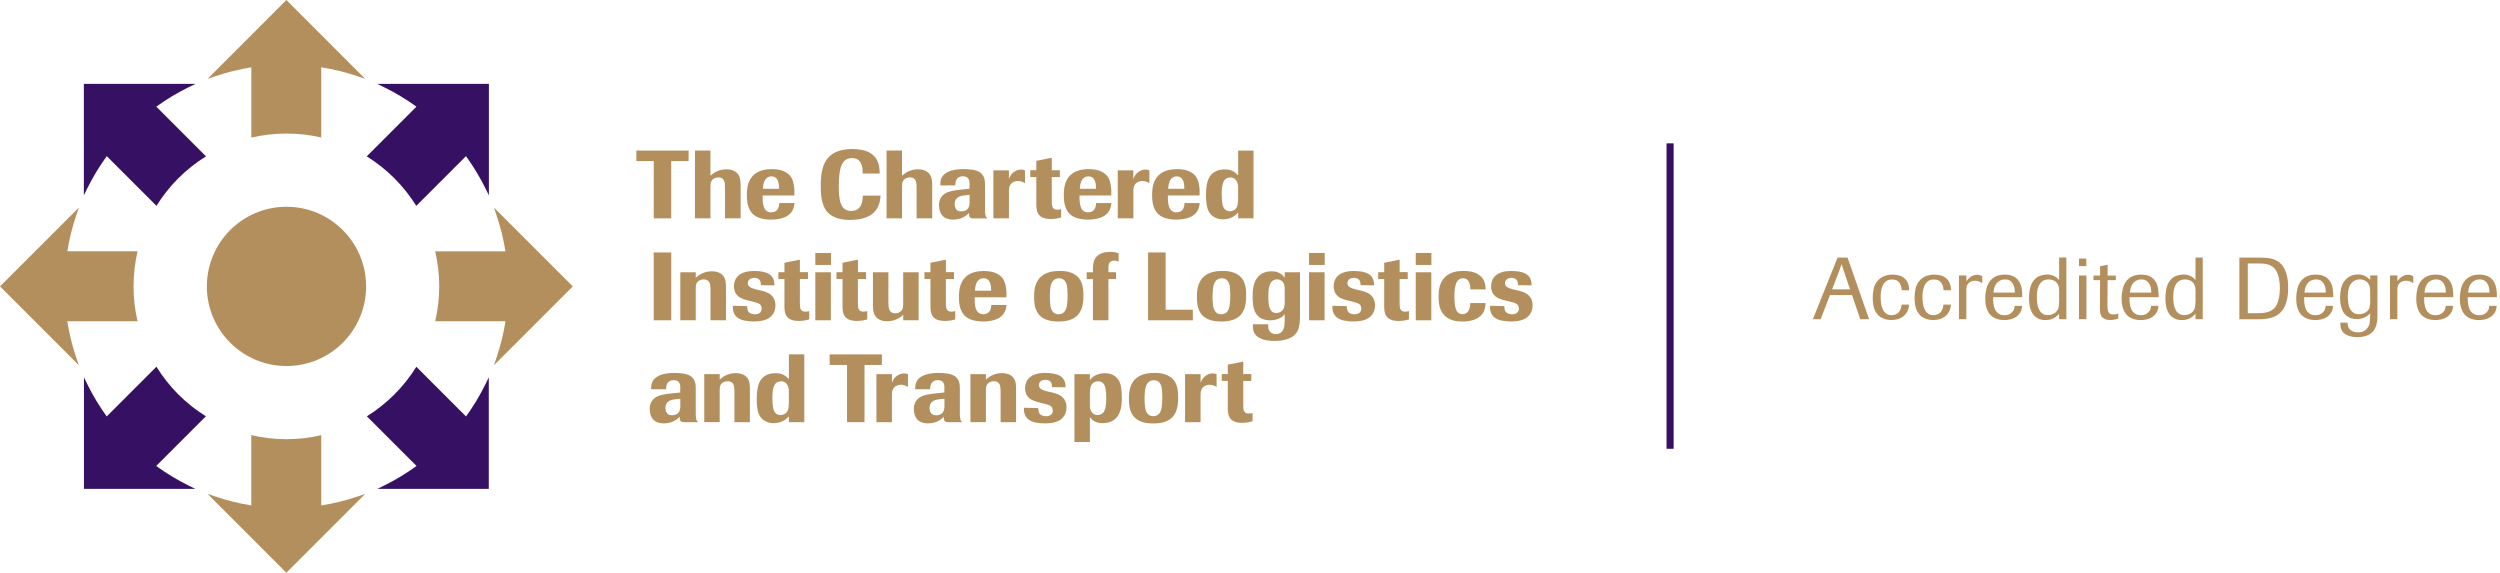 <?xml version="1.0" encoding="UTF-8"?><svg id="Layer_1" xmlns="http://www.w3.org/2000/svg" viewBox="0 0 491.98 112.71"><defs><style>.cls-1{fill:#361163;}.cls-1,.cls-2{stroke-width:0px;}.cls-2{fill:#b38f5e;}</style></defs><polygon class="cls-2" points="132.09 42.97 128.65 42.97 128.65 31.7 125.23 31.7 125.23 29.63 135.51 29.63 135.51 31.7 132.09 31.7 132.09 42.97"/><path class="cls-2" d="m145.74,42.97h-3.06v-5.9c0-.95.02-2.16-1.3-2.16-.28,0-.51.06-.7.13-.81.36-.83,1-.87,1.51v6.41h-3.04v-13.34h3.04v4.95c.49-.41,1.47-1.25,3.14-1.25.43,0,.93.06,1.38.25,1.38.6,1.4,1.95,1.42,2.97v6.43Z"/><path class="cls-2" d="m156.35,39.95c-.06.59-.17,1.74-1.4,2.53-1.01.62-2.44.74-3.22.74-1.66,0-2.82-.43-3.48-1.02-1.27-1.13-1.27-3.06-1.27-3.8,0-1.27.02-5.12,4.88-5.12.68,0,1.36.07,2.02.28,1.65.57,2.1,1.57,2.33,2.8.17.91.13,1.63.11,2.1h-6.24c-.02,1.44.04,3.33,1.7,3.33.47,0,.89-.19,1.13-.45.4-.44.41-1.1.43-1.38h2.99Zm-3.03-2.8c0-.87-.1-2.44-1.49-2.44-1.57,0-1.66,1.89-1.7,2.44h3.19Z"/><path class="cls-2" d="m173.29,38.47c-.06.85-.17,2.7-2,3.88-1.08.68-2.53.93-4.06.93-.64,0-3.1,0-4.48-1.65-1.21-1.4-1.23-3.78-1.23-5.12,0-3.93.95-7.18,6.22-7.18s5.37,3.35,5.37,4.82h-3.35c.06-1.72-.45-3.04-2.1-3.04-2.17,0-2.59,2.29-2.59,5.56,0,2.65.28,4.84,2.44,4.84s2.25-2.1,2.31-3.02h3.48Z"/><path class="cls-2" d="m183.44,42.97h-3.06v-5.9c0-.95.02-2.16-1.3-2.16-.28,0-.51.06-.7.13-.81.36-.83,1-.87,1.51v6.41h-3.04v-13.34h3.04v4.95c.49-.41,1.48-1.25,3.14-1.25.43,0,.93.06,1.38.25,1.38.6,1.4,1.95,1.42,2.97v6.43Z"/><path class="cls-2" d="m190.8,36.37c0-.45-.02-.85-.19-1.15-.32-.53-.94-.53-1.12-.53-.66,0-1.02.3-1.17.51-.3.38-.32.91-.34,1.29h-2.93c0-.43-.02-1.02.3-1.59.74-1.32,2.62-1.62,4.33-1.62.57,0,1.13.04,1.72.13.58.1,1.19.26,1.63.64.83.72.81,1.74.81,2.48v4.54c0,.51,0,.85.08,1.21.07.4.19.49.32.58v.12h-2.51c-.72.02-1.06-.06-1.04-1.08-.32.34-1.26,1.32-3.14,1.32-.77,0-1.59-.21-2.1-.79-.38-.42-.66-1.12-.66-2.04,0-.38.02-1.51,1.15-2.29.72-.47,1.7-.62,3.36-.81l1.49-.15v-.76Zm0,1.98c-.93.08-1.17.1-1.53.19-.74.17-1.4.59-1.4,1.59,0,.21.02.42.08.62.21.66.68.85,1.21.85.23,0,.76-.02,1.15-.38.48-.43.49-1.04.49-1.49v-1.38Z"/><path class="cls-2" d="m198.55,42.97h-3.06v-9.45h3.06v1.68c.17-.4.32-.74.72-1.13.47-.45,1.06-.7,1.65-.7.36,0,.55.08.79.17v2.5c-.3-.17-.79-.43-1.4-.43-.13,0-.45.02-.83.19-.91.45-.93,1.26-.93,1.85v5.33Z"/><path class="cls-2" d="m206.98,34.84v4.52c0,1.08,0,1.91,1.08,1.91.32,0,.57-.06.76-.11v1.64c-.43.12-1.11.3-2.04.3-2.88,0-2.86-1.83-2.84-3.36v-4.9h-1.19v-1.34h1.19v-1.85l3.04-.6v2.46h1.59v1.34h-1.59Z"/><path class="cls-2" d="m218.71,39.95c-.06.59-.17,1.74-1.4,2.53-1,.62-2.44.74-3.21.74-1.66,0-2.82-.43-3.48-1.02-1.27-1.13-1.27-3.06-1.27-3.8,0-1.27.02-5.12,4.88-5.12.68,0,1.36.07,2.02.28,1.64.57,2.1,1.57,2.32,2.8.17.91.13,1.63.11,2.1h-6.24c-.02,1.44.04,3.33,1.7,3.33.47,0,.89-.19,1.13-.45.4-.44.42-1.1.43-1.38h2.99Zm-3.02-2.8c0-.87-.09-2.44-1.49-2.44-1.57,0-1.66,1.89-1.7,2.44h3.19Z"/><path class="cls-2" d="m223.03,42.97h-3.06v-9.45h3.06v1.68c.17-.4.32-.74.72-1.13.47-.45,1.06-.7,1.65-.7.36,0,.55.08.79.17v2.5c-.3-.17-.79-.43-1.4-.43-.13,0-.46.02-.83.19-.91.45-.92,1.26-.92,1.85v5.33Z"/><path class="cls-2" d="m236.09,39.95c-.06.59-.17,1.74-1.4,2.53-1,.62-2.44.74-3.21.74-1.67,0-2.82-.43-3.48-1.02-1.27-1.13-1.27-3.06-1.27-3.8,0-1.27.02-5.12,4.88-5.12.68,0,1.36.07,2.02.28,1.64.57,2.1,1.57,2.33,2.8.17.91.13,1.63.11,2.1h-6.24c-.02,1.44.04,3.33,1.7,3.33.47,0,.89-.19,1.14-.45.4-.44.41-1.1.43-1.38h2.99Zm-3.02-2.8c0-.87-.09-2.44-1.49-2.44-1.57,0-1.66,1.89-1.7,2.44h3.19Z"/><path class="cls-2" d="m246.69,42.97h-3.02v-1.15c-.32.32-.62.62-1.02.85-.57.34-1.31.49-1.97.49-.36,0-.94-.04-1.51-.32-1.44-.68-1.64-2.06-1.74-2.8-.08-.55-.1-1.1-.1-1.64,0-2.87.68-4.14,2.02-4.74.53-.23,1.1-.32,1.68-.32,1.48,0,2.04.59,2.63,1.17v-4.88h3.02v13.35Zm-3.04-6.14c0-1.1-.57-1.91-1.53-1.91-.25,0-.47.06-.66.15-.47.23-1.04.66-1.04,3.14,0,.26.02,1.29.15,1.97.06.28.28,1.4,1.46,1.4.57,0,1.06-.3,1.3-.68.28-.45.3-1.08.32-1.65v-2.42Z"/><rect class="cls-2" x="128.64" y="49.68" width="3.46" height="13.35"/><path class="cls-2" d="m142.86,63.03h-3.04v-5.76c0-.38,0-.68-.04-1-.02-.3-.12-1.29-1.29-1.29-.3,0-.57.08-.74.15-.79.36-.81,1-.83,1.51v6.39h-3.04v-9.45h3.04v1.08c.68-.6,1.65-1.27,3.16-1.27,1.27,0,1.89.49,2.16.79.6.66.6,1.53.62,2.21v6.63Z"/><path class="cls-2" d="m147.35,59.17c-.72-.19-1.51-.38-2.1-.89-.66-.59-.81-1.32-.81-1.89,0-.53.09-1.06.36-1.53.74-1.25,2.25-1.53,3.61-1.53.55,0,1.1.04,1.63.13.47.1.94.23,1.34.49,1,.66,1,1.61,1.02,2.21l-2.67-.04c.02-.43-.02-1.44-1.28-1.44-.81,0-1.29.47-1.29,1.04,0,.77.76.98,1.61,1.23l.76.17c.76.19,1.55.38,2.12.85.78.62.95,1.47.95,2.1,0,.53-.11,1.06-.36,1.53-.66,1.21-2,1.66-3.9,1.66-.57,0-1.13-.04-1.7-.15-.47-.08-.95-.23-1.36-.49-1.15-.76-1.08-1.97-1.06-2.44l2.82.06c0,.28-.02.83.36,1.23.23.19.6.38,1.17.38.98,0,1.32-.57,1.32-1.14,0-.91-.74-1.1-1.55-1.3l-.98-.25Z"/><path class="cls-2" d="m157.41,54.9v4.52c0,1.08,0,1.91,1.08,1.91.32,0,.57-.06.76-.11v1.64c-.43.12-1.11.3-2.04.3-2.88,0-2.86-1.83-2.84-3.36v-4.9h-1.19v-1.34h1.19v-1.85l3.04-.61v2.46h1.59v1.34h-1.59Z"/><path class="cls-2" d="m163.53,52.14h-3.08v-2.36h3.08v2.36Zm-.02,10.89h-3.06v-9.45h3.06v9.45Z"/><path class="cls-2" d="m168.83,54.9v4.52c0,1.08,0,1.91,1.08,1.91.32,0,.57-.06.76-.11v1.64c-.43.12-1.11.3-2.04.3-2.87,0-2.85-1.83-2.83-3.36v-4.9h-1.19v-1.34h1.19v-1.85l3.04-.61v2.46h1.59v1.34h-1.59Z"/><path class="cls-2" d="m180.79,63.03h-3.04v-1.08c-.34.32-1.4,1.27-3.18,1.27-.57,0-.98-.1-1.34-.25-1.38-.57-1.42-1.87-1.44-2.89v-6.5h3.04v5.73c0,1.1,0,2.34,1.36,2.34.49,0,.96-.21,1.23-.53.3-.36.3-.79.32-1.15v-6.39h3.04v9.45Z"/><path class="cls-2" d="m186.14,54.9v4.52c0,1.08,0,1.91,1.08,1.91.32,0,.57-.06.76-.11v1.64c-.43.12-1.11.3-2.04.3-2.87,0-2.86-1.83-2.83-3.36v-4.9h-1.19v-1.34h1.19v-1.85l3.04-.61v2.46h1.59v1.34h-1.59Z"/><path class="cls-2" d="m198.07,60c-.06.59-.17,1.74-1.4,2.53-1,.62-2.44.74-3.21.74-1.66,0-2.82-.44-3.48-1.02-1.27-1.13-1.27-3.06-1.27-3.8,0-1.26.02-5.12,4.88-5.12.68,0,1.36.08,2.02.28,1.65.57,2.1,1.57,2.33,2.8.17.91.13,1.62.11,2.1h-6.24c-.02,1.44.04,3.33,1.7,3.33.47,0,.89-.19,1.13-.45.4-.44.42-1.1.43-1.38h2.99Zm-3.02-2.8c0-.87-.09-2.44-1.49-2.44-1.57,0-1.66,1.89-1.7,2.44h3.19Z"/><path class="cls-2" d="m212.14,61.95c-1.19,1.32-3.16,1.32-3.8,1.32-.68,0-1.4-.04-2.08-.25-2.34-.68-2.76-2.63-2.76-4.48,0-.98,0-2.89,1.36-4.1,1.19-1.1,3.06-1.12,3.72-1.12.57,0,2.55,0,3.69,1.34.93,1.08.93,2.65.93,3.48,0,.87,0,2.63-1.06,3.8m-2.1-5.08c-.04-.59-.17-2.1-1.63-2.1-.28,0-.55.06-.79.19-.77.45-.89,1.42-.94,1.91-.06.62-.08,1.15-.08,1.53,0,.42.02.85.06,1.28.04.59.17,2.18,1.68,2.18.24,0,.49-.06.72-.17.81-.43.91-1.49.96-2,.06-.53.07-1.04.07-1.57,0-.42-.02-.83-.06-1.25"/><path class="cls-2" d="m218.14,63.03h-3.06v-8.11h-1.23v-1.34h1.23v-.66c.02-.76.04-1.68.72-2.42.66-.7,1.66-.93,2.64-.93s1.49.19,1.7.28v1.63c-.11-.04-.47-.19-.89-.19-.09,0-.32,0-.55.11-.55.27-.57.79-.57,1.53v.64h1.49v1.34h-1.49v8.11Z"/><polygon class="cls-2" points="234.74 63.03 225.93 63.03 225.93 49.68 229.39 49.68 229.39 60.95 234.74 60.95 234.74 63.03"/><path class="cls-2" d="m244.18,61.95c-1.19,1.32-3.16,1.32-3.8,1.32-.68,0-1.4-.04-2.08-.25-2.34-.68-2.76-2.63-2.76-4.48,0-.98,0-2.89,1.36-4.1,1.19-1.1,3.06-1.12,3.72-1.12.57,0,2.55,0,3.69,1.34.92,1.08.92,2.65.92,3.48,0,.87,0,2.63-1.06,3.8m-2.1-5.08c-.04-.59-.17-2.1-1.63-2.1-.28,0-.55.06-.79.19-.77.45-.89,1.42-.95,1.91-.05.62-.08,1.15-.08,1.53,0,.42.02.85.06,1.28.04.59.17,2.18,1.68,2.18.24,0,.49-.06.72-.17.81-.43.91-1.49.96-2,.06-.53.07-1.04.07-1.57,0-.42-.02-.83-.06-1.25"/><path class="cls-2" d="m255.83,53.58v8.41c0,2.4-.25,4.08-2.68,4.8-.7.21-1.46.3-2.34.3-1.68,0-2.83-.38-3.46-.93-.83-.74-.81-1.68-.79-2.34h2.99c.04.62.04.83.15,1.1.27.6.8.83,1.36.83.25,0,.96-.02,1.42-.78.3-.53.32-1.25.34-1.95v-1.19c-.23.26-.42.47-.79.7-.55.32-1.3.51-2.08.51-.45,0-1.08-.06-1.66-.34-1.27-.62-1.78-1.85-1.78-4.25,0-1.12.06-2.63.85-3.72.91-1.23,2.21-1.34,2.89-1.34,1.61,0,2.27.87,2.57,1.27v-1.08h3.02Zm-3.02,3.4c0-.6-.06-1.04-.28-1.38-.19-.28-.57-.62-1.19-.62-1.74,0-1.74,2.21-1.74,3.33,0,1.64.11,3.29,1.59,3.29.55,0,1-.27,1.29-.64.28-.42.32-.87.34-1.32v-2.65Z"/><path class="cls-2" d="m260.69,52.14h-3.08v-2.36h3.08v2.36Zm-.02,10.89h-3.06v-9.45h3.06v9.45Z"/><path class="cls-2" d="m265.37,59.17c-.72-.19-1.51-.38-2.1-.89-.66-.59-.81-1.32-.81-1.89,0-.53.1-1.06.36-1.53.74-1.25,2.25-1.53,3.61-1.53.55,0,1.1.04,1.62.13.47.1.95.23,1.34.49,1,.66,1,1.61,1.02,2.21l-2.67-.04c.02-.43-.02-1.44-1.29-1.44-.81,0-1.29.47-1.29,1.04,0,.77.76.98,1.61,1.23l.76.17c.76.19,1.55.38,2.12.85.77.62.94,1.47.94,2.1,0,.53-.11,1.06-.36,1.53-.66,1.21-2,1.66-3.89,1.66-.57,0-1.13-.04-1.7-.15-.47-.08-.95-.23-1.36-.49-1.15-.76-1.08-1.97-1.06-2.44l2.82.06c0,.28-.02.83.36,1.23.23.19.61.38,1.17.38.98,0,1.32-.57,1.32-1.14,0-.91-.74-1.1-1.55-1.3l-.98-.25Z"/><path class="cls-2" d="m275.43,54.9v4.52c0,1.08,0,1.91,1.08,1.91.32,0,.57-.06.76-.11v1.64c-.43.12-1.11.3-2.04.3-2.87,0-2.86-1.83-2.83-3.36v-4.9h-1.19v-1.34h1.19v-1.85l3.04-.61v2.46h1.59v1.34h-1.59Z"/><path class="cls-2" d="m281.69,52.14h-3.08v-2.36h3.08v2.36Zm-.02,10.89h-3.06v-9.45h3.06v9.45Z"/><path class="cls-2" d="m292.35,59.64c-.02.32-.04.96-.34,1.63-.79,1.65-2.68,2-4.27,2-.83,0-2.29-.08-3.4-1.12-1.21-1.17-1.23-2.76-1.23-3.82,0-.76,0-2.54,1.23-3.78,1.17-1.19,2.89-1.23,3.63-1.23,1.76,0,2.65.43,3.14.81,1.21.89,1.23,2.21,1.25,2.82h-2.99c-.04-1.19-.36-2.19-1.46-2.19-1.26,0-1.7,1.31-1.7,3.61,0,.57.04,2.23.51,2.89.19.28.55.57,1.1.57.47,0,.89-.23,1.13-.6.17-.23.36-.72.4-1.59h3.01Z"/><path class="cls-2" d="m296.35,59.17c-.72-.19-1.51-.38-2.1-.89-.66-.59-.81-1.32-.81-1.89,0-.53.1-1.06.36-1.53.74-1.25,2.25-1.53,3.61-1.53.55,0,1.1.04,1.63.13.47.1.94.23,1.34.49,1,.66,1,1.61,1.02,2.21l-2.67-.04c.02-.43-.02-1.44-1.28-1.44-.81,0-1.29.47-1.29,1.04,0,.77.76.98,1.61,1.23l.76.17c.76.19,1.55.38,2.12.85.77.62.95,1.47.95,2.1,0,.53-.11,1.06-.36,1.53-.66,1.21-2,1.66-3.89,1.66-.57,0-1.13-.04-1.7-.15-.47-.08-.95-.23-1.36-.49-1.15-.76-1.07-1.97-1.06-2.44l2.82.06c0,.28-.02.83.36,1.23.23.19.6.38,1.17.38.98,0,1.32-.57,1.32-1.14,0-.91-.74-1.1-1.55-1.3l-.98-.25Z"/><path class="cls-2" d="m133.88,76.49c0-.45-.02-.85-.19-1.15-.32-.53-.94-.53-1.11-.53-.66,0-1.02.3-1.17.51-.3.38-.32.91-.34,1.29h-2.93c0-.44-.02-1.02.3-1.59.74-1.32,2.63-1.63,4.33-1.63.57,0,1.13.04,1.72.13.59.1,1.19.27,1.62.64.83.72.81,1.74.81,2.47v4.54c0,.51,0,.85.07,1.21.07.4.19.49.32.59v.11h-2.51c-.72.02-1.06-.06-1.04-1.08-.32.34-1.27,1.32-3.14,1.32-.77,0-1.59-.21-2.1-.79-.38-.42-.66-1.11-.66-2.04,0-.38.02-1.51,1.15-2.29.72-.47,1.7-.62,3.36-.81l1.49-.15v-.76Zm0,1.98c-.93.08-1.17.1-1.53.19-.74.17-1.4.59-1.4,1.59,0,.21.02.42.08.62.21.66.68.85,1.21.85.23,0,.76-.02,1.15-.38.47-.43.49-1.04.49-1.49v-1.38Z"/><path class="cls-2" d="m147.57,83.08h-3.04v-5.77c0-.38,0-.68-.04-1-.02-.3-.11-1.29-1.29-1.29-.3,0-.57.07-.74.15-.79.36-.81,1-.83,1.51v6.39h-3.04v-9.45h3.04v1.08c.68-.61,1.64-1.27,3.16-1.27,1.27,0,1.89.49,2.16.79.6.66.6,1.53.62,2.21v6.64Z"/><path class="cls-2" d="m158.28,83.08h-3.03v-1.15c-.32.32-.62.62-1.02.85-.57.34-1.31.49-1.97.49-.36,0-.95-.04-1.51-.32-1.44-.68-1.65-2.06-1.74-2.8-.08-.55-.09-1.1-.09-1.65,0-2.87.68-4.14,2.02-4.74.53-.23,1.1-.32,1.68-.32,1.48,0,2.05.59,2.63,1.17v-4.88h3.03v13.35Zm-3.04-6.14c0-1.1-.57-1.91-1.54-1.91-.25,0-.47.06-.66.15-.47.22-1.04.66-1.04,3.14,0,.26.02,1.28.15,1.96.06.28.28,1.4,1.46,1.4.57,0,1.06-.3,1.31-.68.28-.45.3-1.08.32-1.64v-2.42Z"/><polygon class="cls-2" points="170.13 83.08 166.69 83.08 166.69 71.82 163.27 71.82 163.27 69.74 173.55 69.74 173.55 71.82 170.13 71.82 170.13 83.08"/><path class="cls-2" d="m175.53,83.08h-3.06v-9.45h3.06v1.68c.17-.4.32-.74.72-1.13.47-.45,1.06-.7,1.64-.7.36,0,.55.07.79.17v2.49c-.3-.17-.79-.43-1.4-.43-.13,0-.45.02-.83.19-.91.45-.93,1.27-.93,1.85v5.33Z"/><path class="cls-2" d="m185.86,76.49c0-.45-.02-.85-.19-1.15-.32-.53-.94-.53-1.12-.53-.66,0-1.02.3-1.17.51-.3.38-.32.91-.34,1.29h-2.93c0-.44-.02-1.02.3-1.59.74-1.32,2.63-1.63,4.33-1.63.57,0,1.13.04,1.72.13.58.1,1.19.27,1.62.64.83.72.81,1.74.81,2.47v4.54c0,.51,0,.85.08,1.21.07.4.19.49.32.59v.11h-2.51c-.72.02-1.06-.06-1.04-1.08-.32.34-1.27,1.32-3.14,1.32-.77,0-1.59-.21-2.1-.79-.38-.42-.66-1.11-.66-2.04,0-.38.02-1.51,1.15-2.29.72-.47,1.7-.62,3.36-.81l1.49-.15v-.76Zm0,1.98c-.93.08-1.17.1-1.53.19-.74.17-1.4.59-1.4,1.59,0,.21.02.42.08.62.21.66.68.85,1.21.85.23,0,.76-.02,1.15-.38.47-.43.49-1.04.49-1.49v-1.38Z"/><path class="cls-2" d="m199.95,83.08h-3.04v-5.77c0-.38,0-.68-.04-1-.02-.3-.11-1.29-1.28-1.29-.3,0-.57.07-.74.15-.79.36-.81,1-.83,1.51v6.39h-3.05v-9.45h3.05v1.08c.68-.61,1.64-1.27,3.16-1.27,1.27,0,1.89.49,2.15.79.61.66.61,1.53.62,2.21v6.64Z"/><path class="cls-2" d="m204.64,79.23c-.72-.19-1.51-.38-2.1-.89-.66-.59-.81-1.32-.81-1.89,0-.53.1-1.06.36-1.53.74-1.25,2.25-1.53,3.61-1.53.55,0,1.1.04,1.63.13.47.1.94.23,1.34.49,1,.66,1,1.61,1.02,2.21l-2.67-.04c.02-.43-.02-1.44-1.29-1.44-.81,0-1.29.47-1.29,1.04,0,.77.76.98,1.61,1.23l.76.17c.76.19,1.55.38,2.12.85.77.62.95,1.48.95,2.1,0,.53-.11,1.06-.36,1.53-.66,1.21-2,1.66-3.89,1.66-.57,0-1.13-.04-1.7-.15-.47-.08-.95-.23-1.36-.49-1.15-.76-1.08-1.97-1.06-2.44l2.82.06c0,.28-.02.83.36,1.23.23.19.6.38,1.17.38.98,0,1.32-.57,1.32-1.13,0-.91-.74-1.1-1.55-1.3l-.98-.25Z"/><path class="cls-2" d="m211.44,73.63h3.04v1.15c.25-.3.47-.59.98-.85.59-.32,1.27-.49,1.95-.49.74,0,2,.17,2.76,1.44.36.59.6,1.55.6,3.42s-.3,3.8-2.06,4.63c-.6.28-1.25.34-1.68.34-1.59,0-2.19-.72-2.55-1.17v4.88h-3.04v-13.34Zm3.03,6.16c0,1.06.55,1.89,1.51,1.89.26,0,.49-.06.68-.15.51-.25,1.04-.72,1.04-3.16,0-.34-.02-1.3-.15-1.94-.06-.3-.28-1.4-1.45-1.4-.59,0-1.06.3-1.3.68-.26.43-.3,1.02-.32,1.62v2.46Z"/><path class="cls-2" d="m230.8,82.01c-1.19,1.32-3.16,1.32-3.8,1.32-.68,0-1.4-.04-2.08-.25-2.34-.68-2.76-2.63-2.76-4.48,0-.98,0-2.89,1.36-4.1,1.19-1.1,3.06-1.11,3.72-1.11.57,0,2.55,0,3.68,1.34.93,1.08.93,2.65.93,3.48s0,2.63-1.06,3.8m-2.1-5.09c-.04-.59-.17-2.1-1.63-2.1-.28,0-.55.06-.79.19-.77.45-.89,1.42-.95,1.91-.06.62-.08,1.15-.08,1.53,0,.42.02.85.06,1.28.04.59.17,2.17,1.68,2.17.24,0,.49-.06.72-.17.81-.44.91-1.49.96-2.01.06-.53.07-1.04.07-1.57,0-.42-.02-.83-.06-1.25"/><path class="cls-2" d="m236.27,83.08h-3.06v-9.45h3.06v1.68c.17-.4.32-.74.72-1.13.47-.45,1.06-.7,1.64-.7.36,0,.55.07.79.17v2.49c-.3-.17-.79-.43-1.4-.43-.13,0-.45.02-.83.19-.91.45-.93,1.27-.93,1.85v5.33Z"/><path class="cls-2" d="m244.66,74.95v4.52c0,1.08,0,1.91,1.08,1.91.32,0,.57-.06.75-.11v1.64c-.43.11-1.11.3-2.04.3-2.87,0-2.85-1.83-2.83-3.36v-4.9h-1.19v-1.34h1.19v-1.85l3.04-.6v2.46h1.59v1.34h-1.59Z"/><path class="cls-1" d="m81.92,40.51l9.78-9.78c1.46,2.01,2.75,4.15,3.85,6.37l.66,1.34v-21.93h-21.95l1.34.66c2.21,1.08,4.35,2.37,6.35,3.82l-9.78,9.78c3.95,2.45,7.29,5.79,9.75,9.74"/><path class="cls-1" d="m30.78,72.17l-9.78,9.78c-1.45-2.01-2.74-4.14-3.82-6.35l-.66-1.35v21.96h21.93s-1.34-.66-1.34-.66c-2.22-1.09-4.36-2.39-6.37-3.85l9.78-9.78c-3.95-2.45-7.29-5.79-9.73-9.75"/><path class="cls-1" d="m72.19,81.92l9.78,9.78c-2.01,1.46-4.15,2.76-6.37,3.85l-1.34.66h21.93v-21.95l-.66,1.35c-1.08,2.21-2.37,4.34-3.82,6.35l-9.78-9.78c-2.45,3.95-5.79,7.29-9.74,9.75"/><path class="cls-1" d="m40.54,30.77l-9.78-9.78c2-1.45,4.14-2.74,6.35-3.82l1.35-.66h-21.96v21.93l.66-1.34c1.09-2.22,2.39-4.36,3.85-6.37l9.78,9.78c2.45-3.95,5.79-7.29,9.75-9.74"/><path class="cls-2" d="m63.22,27.07v-13.83c2.46.39,4.88.99,7.23,1.79l1.41.48L56.36,0l-15.52,15.53,1.42-.49c2.33-.8,4.75-1.4,7.2-1.79v13.83c2.22-.52,4.53-.8,6.9-.8s4.67.27,6.87.79"/><path class="cls-2" d="m49.45,85.63v13.83c-2.45-.39-4.86-.99-7.2-1.79l-1.42-.49,15.52,15.53,15.51-15.51-1.41.48c-2.34.8-4.77,1.4-7.23,1.79v-13.83c-2.21.52-4.51.79-6.87.79s-4.69-.28-6.9-.8"/><path class="cls-2" d="m27.08,49.45h-13.83c.39-2.45.99-4.86,1.79-7.19l.49-1.42L0,56.36l15.51,15.51-.48-1.42c-.8-2.34-1.4-4.77-1.79-7.23h13.83c-.52-2.21-.79-4.51-.79-6.87s.28-4.69.8-6.9"/><path class="cls-2" d="m85.64,63.22h13.84c-.39,2.45-.99,4.88-1.79,7.23l-.48,1.42,15.51-15.51-15.52-15.52.48,1.42c.8,2.33,1.4,4.75,1.79,7.2h-13.83c1.06,4.53,1.07,9.25,0,13.78"/><path class="cls-2" d="m72.05,56.36c0,8.66-7.02,15.67-15.67,15.67s-15.67-7.02-15.67-15.67,7.02-15.67,15.67-15.67,15.67,7.02,15.67,15.67"/><rect class="cls-1" x="327.96" y="28.21" width="1.4" height="60.11"/><path class="cls-2" d="m367.81,62.81h-1.73l-1.61-4.74h-4.34l-1.84,4.74h-1.53l4.86-12.12h1.96l4.24,12.12Zm-3.74-5.86l-1.13-3.37c-.11-.32-.2-.58-.27-.79-.06-.21-.15-.47-.25-.81-.07.17-.12.32-.16.44-.04.12-.08.23-.12.34-.04.11-.08.23-.13.35-.05.13-.1.28-.17.46l-1.29,3.37h3.52Z"/><path class="cls-2" d="m375.69,59.92c-.03.58-.16,1.07-.39,1.46-.22.39-.5.7-.83.94s-.69.4-1.08.51c-.39.1-.77.15-1.15.15-.13,0-.3,0-.53-.03-.23-.02-.48-.07-.76-.15-.28-.09-.56-.22-.85-.39s-.55-.43-.79-.76c-.18-.24-.33-.5-.43-.79-.1-.29-.18-.57-.23-.84-.05-.28-.08-.54-.09-.78-.01-.25-.02-.46-.02-.64,0-.61.06-1.2.19-1.78s.38-1.1.76-1.55c.25-.3.52-.53.82-.7.29-.17.58-.29.85-.36s.52-.12.74-.14c.22-.02.38-.03.48-.03.44,0,.85.05,1.25.15.4.1.76.28,1.06.52.31.24.56.56.74.95.18.39.27.88.27,1.47h-1.46c-.02-.66-.19-1.18-.5-1.56-.31-.38-.78-.57-1.41-.57-.38,0-.69.07-.95.21-.26.14-.47.33-.63.56-.17.23-.29.48-.38.76-.09.27-.16.54-.2.81-.04.26-.06.5-.07.72s0,.38,0,.5c0,.37.03.75.08,1.16s.16.78.32,1.12c.15.34.37.63.65.85.28.22.64.33,1.09.33.27,0,.54-.05.79-.15.25-.1.46-.24.62-.41.11-.13.21-.26.28-.41.07-.15.13-.29.17-.44.04-.14.07-.27.08-.39.02-.12.03-.21.04-.28h1.49Z"/><path class="cls-2" d="m383.92,59.92c-.03.58-.16,1.07-.39,1.46-.22.39-.5.7-.83.94s-.69.4-1.08.51c-.39.1-.77.15-1.15.15-.13,0-.3,0-.53-.03-.23-.02-.48-.07-.76-.15-.28-.09-.56-.22-.85-.39s-.55-.43-.79-.76c-.18-.24-.33-.5-.43-.79-.1-.29-.18-.57-.23-.84-.05-.28-.08-.54-.09-.78-.01-.25-.02-.46-.02-.64,0-.61.06-1.2.19-1.78s.38-1.1.76-1.55c.25-.3.52-.53.82-.7.29-.17.58-.29.85-.36s.52-.12.74-.14c.22-.02.38-.03.48-.03.44,0,.85.05,1.25.15.4.1.76.28,1.06.52.31.24.56.56.74.95.18.39.27.88.27,1.47h-1.46c-.02-.66-.19-1.18-.5-1.56-.31-.38-.78-.57-1.41-.57-.38,0-.69.07-.95.21-.26.14-.47.33-.63.56-.17.23-.29.48-.38.76-.09.27-.16.54-.2.81-.04.26-.06.5-.07.72s0,.38,0,.5c0,.37.03.75.08,1.16s.16.78.32,1.12c.15.34.37.63.65.85.28.22.64.33,1.09.33.27,0,.54-.05.79-.15.25-.1.46-.24.62-.41.11-.13.21-.26.28-.41.07-.15.13-.29.17-.44.04-.14.07-.27.08-.39.02-.12.03-.21.04-.28h1.49Z"/><path class="cls-2" d="m386.97,62.81h-1.46v-8.6h1.46v1.13c.08-.1.18-.23.3-.37.12-.14.27-.28.44-.41.17-.13.37-.25.59-.34.22-.1.48-.15.76-.15.26,0,.47.03.62.1.15.07.29.14.41.21v1.36c-.15-.1-.33-.21-.56-.33-.22-.11-.51-.17-.85-.17-.09,0-.21,0-.37.03-.15.02-.31.07-.47.15-.22.1-.38.22-.5.36-.12.14-.2.28-.26.43-.06.15-.09.3-.1.45-.01.15-.02.28-.02.39v5.77Z"/><path class="cls-2" d="m397.93,60.18c-.03.55-.17,1-.39,1.36-.23.35-.51.64-.85.86s-.71.37-1.11.46-.78.13-1.15.13c-.13,0-.3,0-.52-.03-.22-.02-.46-.06-.71-.13-.26-.07-.52-.17-.79-.31-.27-.14-.52-.33-.75-.57-.1-.11-.21-.26-.33-.45-.12-.18-.22-.4-.32-.66-.1-.26-.18-.56-.24-.9-.06-.34-.09-.74-.09-1.18,0-.71.08-1.35.22-1.93s.38-1.07.69-1.49c.31-.41.7-.73,1.19-.96.48-.23,1.06-.34,1.73-.34s1.24.11,1.69.33c.45.22.81.52,1.08.92.27.39.46.86.56,1.41.1.54.14,1.14.12,1.79h-5.72c0,.17,0,.38,0,.63,0,.25.03.5.07.76s.11.52.2.78.22.49.39.69c.17.2.38.36.63.49.26.13.57.19.94.19.13,0,.3-.02.51-.05.22-.03.43-.12.64-.25.21-.13.39-.32.56-.56s.26-.57.28-.98h1.46Zm-1.42-2.59c0-.14-.01-.35-.04-.64-.03-.29-.11-.58-.23-.87-.13-.29-.32-.55-.58-.76-.26-.22-.63-.33-1.1-.33-.62,0-1.13.22-1.55.65-.41.44-.65,1.08-.7,1.94h4.21Z"/><path class="cls-2" d="m406.64,62.81h-1.42v-1.06c-.1.1-.23.23-.37.37-.14.14-.32.28-.54.41-.22.13-.47.24-.76.33s-.62.13-1.01.13c-.54,0-.99-.09-1.37-.27-.37-.18-.68-.4-.92-.68-.24-.28-.43-.58-.56-.92s-.23-.67-.28-.99-.09-.61-.1-.88c-.01-.26-.02-.46-.02-.6,0-.21,0-.44.03-.71.02-.27.05-.55.1-.84s.13-.58.23-.88c.1-.29.23-.56.4-.8.37-.54.8-.9,1.3-1.1s1.01-.29,1.53-.29c.36,0,.66.04.91.12s.47.17.65.28c.18.11.33.23.46.35.12.13.23.23.32.33v-4.43h1.42v12.12Zm-1.42-5.72c0-.42-.07-.77-.21-1.05-.14-.27-.32-.49-.52-.64s-.43-.26-.66-.32c-.24-.06-.44-.09-.63-.09-.58,0-1.04.14-1.36.42-.32.28-.55.61-.7.99-.14.38-.23.76-.26,1.15-.03.39-.04.7-.04.93,0,.39.03.79.08,1.21.05.42.15.8.31,1.14.16.34.37.63.65.85.28.22.66.33,1.12.33.33,0,.66-.07.99-.21.33-.14.58-.33.76-.57.22-.26.35-.56.39-.9.04-.34.07-.65.08-.94v-2.32Z"/><path class="cls-2" d="m410.57,52.37h-1.44v-1.49h1.44v1.49Zm.02,10.44h-1.46v-8.59h1.46v8.59Z"/><path class="cls-2" d="m414.76,55.12l-.03,4.93c0,.24,0,.47.03.7.02.22.06.42.13.59s.18.31.33.4.36.15.64.15c.22,0,.41-.02.57-.06s.3-.09.43-.15v1c-.17.06-.39.12-.65.19-.26.07-.58.1-.96.1-.31,0-.57-.03-.77-.1-.21-.07-.38-.15-.51-.23-.13-.09-.23-.17-.3-.26s-.11-.15-.14-.18c-.14-.23-.22-.51-.25-.84s-.04-.7-.03-1.1l.03-5.13h-1.3v-.89h1.3v-1.87l1.49-.26v2.13h1.61v.89h-1.61Z"/><path class="cls-2" d="m424.77,60.18c-.03.55-.17,1-.39,1.36-.23.35-.51.64-.85.86s-.71.37-1.11.46-.78.13-1.15.13c-.13,0-.3,0-.52-.03-.22-.02-.46-.06-.71-.13-.26-.07-.52-.17-.79-.31-.27-.14-.52-.33-.75-.57-.1-.11-.21-.26-.33-.45-.12-.18-.22-.4-.32-.66-.1-.26-.18-.56-.24-.9-.06-.34-.09-.74-.09-1.18,0-.71.08-1.35.22-1.93s.38-1.07.69-1.49c.31-.41.7-.73,1.19-.96.48-.23,1.06-.34,1.73-.34s1.24.11,1.69.33c.45.22.81.52,1.08.92.27.39.46.86.56,1.41.1.54.14,1.14.12,1.79h-5.72c0,.17,0,.38,0,.63,0,.25.03.5.07.76s.11.52.2.78.22.49.39.69c.17.2.38.36.63.49.26.13.57.19.94.19.13,0,.3-.02.51-.05.22-.03.43-.12.64-.25.21-.13.39-.32.56-.56s.26-.57.28-.98h1.46Zm-1.42-2.59c0-.14-.01-.35-.04-.64-.03-.29-.11-.58-.23-.87-.13-.29-.32-.55-.58-.76-.26-.22-.63-.33-1.1-.33-.62,0-1.13.22-1.55.65-.41.44-.65,1.08-.7,1.94h4.21Z"/><path class="cls-2" d="m433.48,62.81h-1.42v-1.06c-.1.1-.23.23-.37.37-.14.14-.32.28-.54.41-.22.13-.47.24-.76.33s-.62.13-1.01.13c-.54,0-.99-.09-1.37-.27-.37-.18-.68-.4-.92-.68-.24-.28-.43-.58-.56-.92s-.23-.67-.28-.99-.09-.61-.1-.88c-.01-.26-.02-.46-.02-.6,0-.21,0-.44.03-.71.02-.27.05-.55.1-.84s.13-.58.23-.88c.1-.29.23-.56.4-.8.37-.54.8-.9,1.3-1.1s1.01-.29,1.53-.29c.36,0,.66.04.91.12s.47.17.65.28c.18.11.33.23.46.35.12.13.23.23.32.33v-4.43h1.42v12.12Zm-1.42-5.72c0-.42-.07-.77-.21-1.05-.14-.27-.32-.49-.52-.64s-.43-.26-.66-.32c-.24-.06-.44-.09-.63-.09-.58,0-1.04.14-1.36.42-.32.28-.55.61-.7.99-.14.38-.23.76-.26,1.15-.03.39-.04.7-.04.93,0,.39.03.79.08,1.21.05.42.15.8.31,1.14.16.34.37.63.65.85.28.22.66.33,1.12.33.33,0,.66-.07.99-.21.33-.14.58-.33.76-.57.22-.26.35-.56.39-.9.04-.34.07-.65.08-.94v-2.32Z"/><path class="cls-2" d="m440.69,62.81v-12.12h4.24c.32.01.66.03,1.02.05.36.02.72.08,1.07.16.35.09.69.22,1.03.4.34.18.66.44.95.76.39.43.7,1.04.94,1.81s.35,1.73.35,2.88c0,.78-.06,1.45-.18,2.01s-.27,1.03-.44,1.42c-.17.38-.35.69-.54.92-.19.23-.35.4-.47.52-.33.3-.7.53-1.1.7-.4.17-.81.29-1.24.36-.42.07-.84.12-1.26.13-.42.01-.81.02-1.18.02h-3.19Zm1.67-1.17h1.75c.25,0,.53,0,.83-.02.3-.01.61-.05.92-.11.31-.06.61-.16.9-.29.29-.13.56-.32.8-.56s.43-.53.57-.88c.14-.34.25-.7.33-1.06.08-.37.13-.73.16-1.08s.04-.66.04-.93-.01-.55-.04-.9c-.03-.35-.08-.7-.15-1.06s-.18-.71-.33-1.06c-.14-.34-.33-.63-.56-.88-.23-.24-.48-.43-.75-.56s-.54-.23-.82-.28c-.28-.06-.56-.09-.84-.1-.28-.01-.54-.02-.8-.02h-2.02v9.79Z"/><path class="cls-2" d="m459.13,60.18c-.03.55-.17,1-.39,1.36-.23.35-.51.64-.85.86s-.71.37-1.11.46-.78.13-1.15.13c-.13,0-.3,0-.52-.03-.22-.02-.46-.06-.71-.13-.26-.07-.52-.17-.79-.31-.27-.14-.52-.33-.75-.57-.1-.11-.21-.26-.33-.45-.12-.18-.22-.4-.32-.66-.1-.26-.18-.56-.24-.9-.06-.34-.09-.74-.09-1.18,0-.71.08-1.35.22-1.93s.38-1.07.69-1.49c.31-.41.7-.73,1.19-.96.48-.23,1.06-.34,1.73-.34s1.24.11,1.69.33c.45.22.81.52,1.08.92.27.39.46.86.56,1.41.1.54.14,1.14.12,1.79h-5.72c0,.17,0,.38,0,.63,0,.25.03.5.07.76s.11.52.2.78.22.49.39.69c.17.2.38.36.63.49.26.13.57.19.94.19.13,0,.3-.02.51-.05.22-.03.43-.12.64-.25.21-.13.39-.32.56-.56s.26-.57.28-.98h1.46Zm-1.42-2.59c0-.14-.01-.35-.04-.64-.03-.29-.11-.58-.23-.87-.13-.29-.32-.55-.58-.76-.26-.22-.63-.33-1.1-.33-.62,0-1.13.22-1.55.65-.41.44-.65,1.08-.7,1.94h4.21Z"/><path class="cls-2" d="m467.86,54.22v8.17c0,.32-.03.64-.08.96-.05.32-.13.63-.24.94-.11.3-.27.58-.47.83-.38.46-.85.78-1.41.96-.56.18-1.14.27-1.73.27-.53,0-.97-.05-1.32-.15-.36-.1-.64-.21-.87-.33s-.39-.25-.51-.36-.19-.19-.22-.24c-.13-.16-.22-.33-.28-.51-.06-.18-.11-.35-.13-.51-.02-.16-.04-.31-.04-.45,0-.14,0-.24,0-.31h1.41c.01.13.03.26.04.41.02.15.06.3.12.46.06.15.16.3.28.45.13.14.3.27.53.37.11.06.26.11.43.15s.39.06.67.06c.07,0,.17,0,.32,0,.14,0,.3-.04.47-.09.17-.05.35-.13.53-.25.18-.12.35-.28.51-.48.26-.32.42-.67.46-1.04s.07-.72.09-1.06l.02-.81c-.09.1-.21.22-.36.34s-.33.25-.54.37-.47.22-.76.3c-.3.08-.64.12-1.03.12-.26,0-.53-.03-.79-.09-.26-.06-.52-.15-.77-.29-.62-.34-1.05-.85-1.3-1.53s-.38-1.45-.38-2.34c0-.58.06-1.14.17-1.67s.31-1,.58-1.42c.3-.43.68-.78,1.15-1.05.47-.26,1.01-.39,1.61-.39.34,0,.64.04.89.11.25.08.48.17.67.28.19.11.36.23.5.35s.26.24.36.34v-.89h1.43Zm-1.43,3.07c0-.33-.03-.62-.09-.87-.06-.25-.17-.48-.33-.7-.17-.23-.4-.41-.69-.54s-.6-.2-.93-.2c-.42,0-.82.11-1.18.33-.25.16-.46.36-.61.6-.16.24-.28.5-.36.77-.08.27-.14.56-.17.85-.03.29-.04.57-.04.83,0,.22,0,.43.03.64.02.21.04.43.06.64.02.13.06.31.12.56.06.25.16.49.31.73s.36.45.63.63c.27.18.63.27,1.09.27.3,0,.58-.05.86-.15s.51-.24.7-.42c.27-.26.44-.53.49-.8.05-.27.09-.54.11-.82v-2.37Z"/><path class="cls-2" d="m471.79,62.81h-1.46v-8.6h1.46v1.13c.08-.1.18-.23.3-.37.12-.14.27-.28.44-.41.17-.13.37-.25.59-.34.22-.1.48-.15.76-.15.26,0,.47.03.62.1.15.07.29.14.41.21v1.36c-.15-.1-.33-.21-.56-.33-.22-.11-.51-.17-.85-.17-.09,0-.21,0-.37.03-.15.02-.31.07-.47.15-.22.1-.38.22-.5.36-.12.14-.2.28-.26.43-.06.15-.09.3-.1.45-.01.15-.02.28-.02.39v5.77Z"/><path class="cls-2" d="m482.75,60.18c-.03.55-.17,1-.39,1.36-.23.35-.51.64-.85.86s-.71.37-1.11.46-.78.13-1.15.13c-.13,0-.3,0-.52-.03-.22-.02-.46-.06-.71-.13-.26-.07-.52-.17-.79-.31-.27-.14-.52-.33-.75-.57-.1-.11-.21-.26-.33-.45-.12-.18-.22-.4-.32-.66-.1-.26-.18-.56-.24-.9-.06-.34-.09-.74-.09-1.18,0-.71.08-1.35.22-1.93s.38-1.07.69-1.49c.31-.41.7-.73,1.19-.96.48-.23,1.06-.34,1.73-.34s1.24.11,1.69.33c.45.22.81.52,1.08.92.27.39.46.86.56,1.41.1.54.14,1.14.12,1.79h-5.72c0,.17,0,.38,0,.63,0,.25.03.5.07.76s.11.52.2.78.22.49.39.69c.17.2.38.36.63.49.26.13.57.19.94.19.13,0,.3-.02.51-.05.22-.03.43-.12.64-.25.21-.13.39-.32.56-.56s.26-.57.28-.98h1.46Zm-1.42-2.59c0-.14-.01-.35-.04-.64-.03-.29-.11-.58-.23-.87-.13-.29-.32-.55-.58-.76-.26-.22-.63-.33-1.1-.33-.62,0-1.13.22-1.55.65-.41.44-.65,1.08-.7,1.94h4.21Z"/><path class="cls-2" d="m491.33,60.18c-.03.55-.17,1-.39,1.36-.23.35-.51.64-.85.86s-.71.37-1.11.46-.78.13-1.15.13c-.13,0-.3,0-.52-.03-.22-.02-.46-.06-.71-.13-.26-.07-.52-.17-.79-.31-.27-.14-.52-.33-.75-.57-.1-.11-.21-.26-.33-.45-.12-.18-.22-.4-.32-.66-.1-.26-.18-.56-.24-.9-.06-.34-.09-.74-.09-1.18,0-.71.08-1.35.22-1.93s.38-1.07.69-1.49c.31-.41.7-.73,1.19-.96.48-.23,1.06-.34,1.73-.34s1.24.11,1.69.33c.45.22.81.52,1.08.92.27.39.46.86.56,1.41.1.54.14,1.14.12,1.79h-5.72c0,.17,0,.38,0,.63,0,.25.03.5.07.76s.11.52.2.78.22.49.39.69c.17.2.38.36.63.49.26.13.57.19.94.19.13,0,.3-.02.51-.05.22-.03.43-.12.64-.25.21-.13.39-.32.56-.56s.26-.57.28-.98h1.46Zm-1.42-2.59c0-.14-.01-.35-.04-.64-.03-.29-.11-.58-.23-.87-.13-.29-.32-.55-.58-.76-.26-.22-.63-.33-1.1-.33-.62,0-1.13.22-1.55.65-.41.44-.65,1.08-.7,1.94h4.21Z"/></svg>